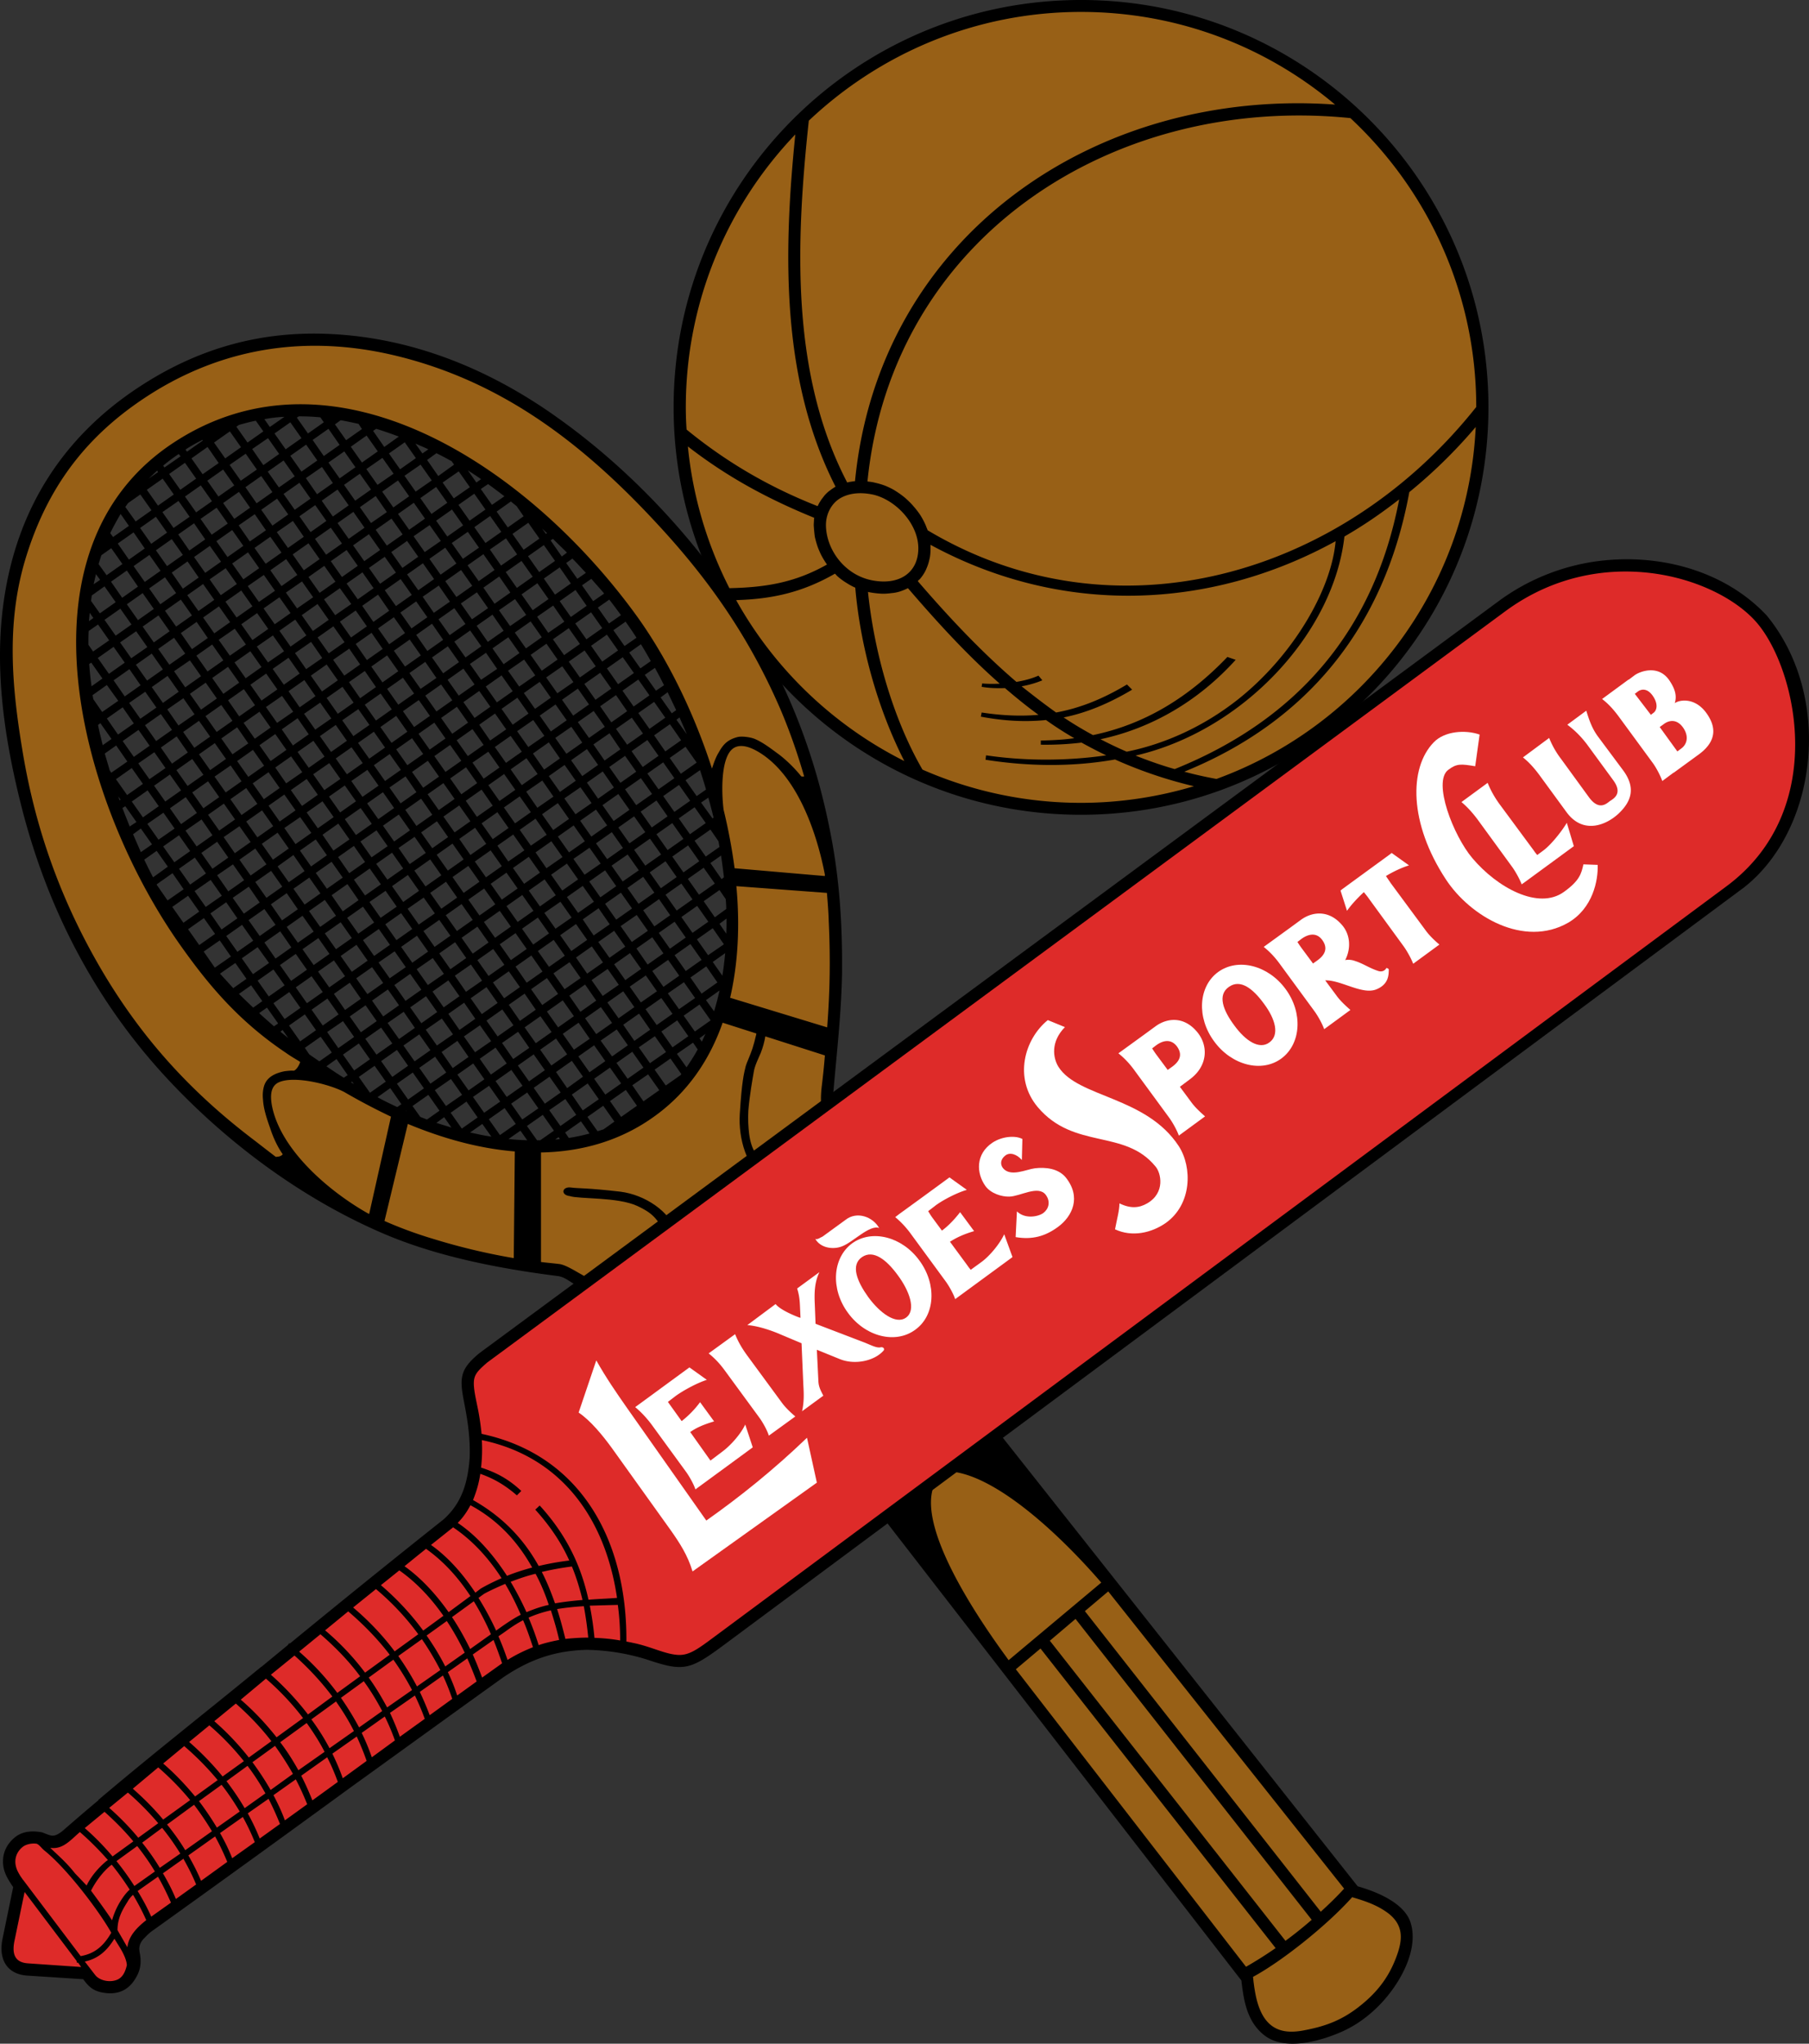<svg xmlns="http://www.w3.org/2000/svg" version="1.0" xml:space="preserve" viewBox="2.6 1.89 466.82 527.25"><rect x="2.6" y="1.89" width="466.82" height="527.25" fill="#333333" stroke="none"/><g clip-rule="evenodd" fill-rule="evenodd"><path d="M281.561 3.427c57.19 0 103.597 46.34 103.597 103.528 0 57.255-46.406 103.595-103.597 103.595-57.186 0-103.592-46.34-103.592-103.595 0-57.188 46.406-103.528 103.592-103.528z" fill="#986016"></path><path d="M281.561 1.887c58.061 0 105.138 47.076 105.138 105.067 0 58.059-47.077 105.135-105.138 105.135-58.056 0-105.133-47.076-105.133-105.135 0-57.991 47.077-105.067 105.133-105.067zm-9.975 175.515a25.122 25.122 0 0 1-5.358 1.541c2.947 2.344 5.895 4.62 8.906 6.763 6.161-1.138 12.056-3.482 18.284-7.232l1.336 1.339c-5.959 3.549-11.719 5.96-17.678 7.165a94.65 94.65 0 0 0 7.567 4.554c13.26-2.745 24.642-9.643 34.688-20.156l2.145.737c-9.442 10.446-21.431 17.612-34.89 20.49 2.209 1.14 4.421 2.21 6.765 3.215 9.908-2.008 19.819-6.495 28.594-13.393 13.995-11.049 24.173-27.992 25.313-40.916-32.546 17.88-70.717 19.286-104.534.938v1.005c0 1.005-.067 2.008-.334 2.946-.202.938-.536 1.809-.938 2.679a10.466 10.466 0 0 1-1.54 2.276 1.569 1.569 0 0 0-.47.469c8.306 9.643 16.608 18.416 25.447 25.982 2.077-.334 4.02-.87 5.692-1.607l1.005 1.205zm-9.645 2.008c-2.142.067-4.151 0-6.026-.334l.135-.87c1.339.133 2.88.133 4.553.067-8.235-7.233-15.87-15.538-23.704-24.645a15.57 15.57 0 0 1-1.541.671 9.686 9.686 0 0 1-2.679.602c-1.003.135-1.941.201-2.878.135a22.758 22.758 0 0 1-3.081-.403l-.135-.067c1.607 15.671 6.497 32.814 14.064 45.872a101.714 101.714 0 0 0 40.913 8.572c10.113 0 19.957-1.541 29.133-4.286a113.49 113.49 0 0 1-20.358-6.898c-11.317 2.01-22.77 1.742-33.416.067l.135-1.14c9.574 1.408 20.355 1.541 31.005 0-2.145-1.003-4.286-2.142-6.363-3.28a77.541 77.541 0 0 1-10.512.536v-1.072c2.947-.067 5.824-.201 8.637-.602a90.698 90.698 0 0 1-7.298-4.688c-5.291.535-10.781.267-16.808-.872l.199-1.071c5.291.803 10.113 1.003 14.666.602-2.948-2.141-5.828-4.485-8.641-6.896zm87.592-39.107c-2.813 25.046-26.25 50.156-53.906 56.518 3.214 1.273 6.563 2.479 10.11 3.483 31.274-12.59 51.431-35.492 57.926-69.577-4.755 3.683-9.041 6.63-14.13 9.576zm16.606-10.714c-6.428 33.951-25.98 58.393-57.923 71.383 2.678.738 5.423 1.34 8.303 1.876 37.635-13.729 64.89-48.952 66.899-90.804a131.001 131.001 0 0 1-17.145 16.808l-.134.737zm-130.178 68.64c-7.033-13.796-11.385-30.001-12.656-44.733-.804-.335-1.608-.803-2.344-1.273a16.12 16.12 0 0 1-2.411-1.808c-.135-.201-.335-.334-.47-.536-8.503 4.89-16.339 6.563-25.513 6.831 9.91 17.813 25.111 32.344 43.394 41.519zm-45.135-44.6c9.308-.201 16.875-1.406 25.178-6.094-.401-.602-.803-1.204-1.137-1.808-.47-.804-.872-1.74-1.207-2.612a22.232 22.232 0 0 1-.803-2.813 46.87 46.87 0 0 1-.268-2.878c0-.536.067-1.072.067-1.608l.067-.334c-11.854-4.822-22.434-10.513-32.612-18.416 1.273 13.058 5.023 25.38 10.715 36.563zm-11.049-40.916c10.245 8.372 21.227 14.801 33.816 19.755l.403-.803c.268-.401.469-.804.804-1.206.267-.335.535-.737.87-1.071.334-.335.669-.669 1.072-.938.334-.268.735-.536 1.137-.804l.335-.201c-13.995-27.456-13.528-59.867-10.38-90.872-17.477 18.281-28.258 43.126-28.258 70.38 0 1.944.066 3.885.201 5.76zm31.539-79.688c-3.415 31.742-4.62 65.492 9.911 93.349l.469-.133c.469-.067.87-.133 1.34-.201h.201c6.16-63.148 62.01-101.587 123.885-97.166-17.745-14.934-40.579-23.906-65.561-23.906-27.184 0-51.896 10.713-70.245 28.057zm172.234 73.862c-34.819 43.863-93.416 60.538-141.563 31.809-.135-.401-.334-.803-.469-1.206a20.28 20.28 0 0 0-1.406-2.679 20.366 20.366 0 0 0-1.808-2.344c-.671-.803-1.406-1.472-2.143-2.142a22.191 22.191 0 0 0-2.411-1.742c-.804-.536-1.674-.938-2.612-1.339a17.58 17.58 0 0 0-2.679-.804c-.467-.133-.936-.201-1.406-.268-.201 0-.401-.066-.602-.066 6.362-63.215 63.683-99.913 124.623-93.751 19.954 18.617 32.476 45.136 32.476 74.532zm-155.826 22.569c5.959 1.271 11.919 7.566 11.852 13.995-.067 6.428-5.224 9.576-12.188 8.102-6.898-1.472-11.585-7.901-11.653-14.196 0-3.015 1.541-5.692 3.751-6.965 2.345-1.339 5.223-1.54 8.238-.936z"></path><path d="M152.254 332.763c-1.541-.809-4.419-1.072-5.424-3.416-11.451-.938-23.37-4.289-32.813-7.166-17.946-5.49-31.072-13.729-46.674-25.447-16.339-12.322-29.197-26.115-39.71-43.661-11.049-18.349-18.013-37.567-21.495-58.729-2.813-17.21-4.085-33.684 1.271-50.357 6.094-18.952 17.01-32.411 34.151-42.656 19.153-11.452 40.113-14.131 61.676-9.242 29.063 6.696 50.893 23.706 70.849 45.335 13.125 14.262 23.237 29.063 30.938 46.808 7.299 16.808 11.987 37.031 12.79 55.313.671 15.669-.133 27.323-1.874 42.792-.335 2.813-.335 5.355.401 8.104.938 2.947 2.276 5.625 3.615 8.438l29.799 63.012 102.659 128.238c3.349 1.002 7.969 3.146 11.115 5.49 3.885 2.947 2.276 7.699.87 11.654-1.808 5.291-3.683 9.105-9.173 13.26-4.957 3.814-8.974 6.023-14.197 6.961-4.151.738-11.584-.533-13.928-4.283-1.608-2.479-2.815-7.23-3.281-11.988l-60.067-77.748-40.447-53.502-57.123-37.635c-4.754-3.417-8.839-6.763-13.928-9.575zM47.789 117.535c-37.099 24.442-25.044 76.274-6.63 111.765 9.71 18.75 28.46 39.708 52.835 53.975 22.166 12.99 51.564 20.42 73.059 7.635 24.576-14.602 27.456-47.681 20.893-76.677-5.29-23.638-16.674-46.742-28.661-60.804-11.049-12.924-26.852-27.054-40.781-34.419-24.844-13.059-48.684-16.006-70.715-1.475z" fill="#986016"></path><path d="M151.116 333.361c-1.541-.867-2.88-2.074-4.622-2.273-14.665-1.875-31.339-4.957-45.803-11.32-21.161-9.24-40.781-24.035-56.25-41.045-17.613-19.422-29.465-42.458-36.028-67.704-4.554-17.612-7.434-36.161-4.821-54.174 3.347-23.372 15-41.988 34.688-54.979 15.201-10.044 31.54-14.733 49.888-13.794 21.094 1.071 40.581 9.04 57.724 21.161 18.617 13.125 34.888 30.401 47.411 49.285 11.786 17.814 19.421 36.965 23.505 57.791 2.479 12.322 3.214 24.442 3.081 36.965-.201 10.112-1.339 20.023-2.21 30.066-.268 3.281.201 5.695 1.474 8.707.669 1.676 1.474 3.346 2.278 5.021l29.197 62.145L352.95 488.524c5.625 1.605 12.12 4.553 13.661 9.375 2.344 7.43-3.416 17.139-9.378 22.564-2.476 2.279-5.021 4.02-8.033 5.426-6.431 2.877-15.337 5.092-20.426 1.002-4.354-3.48-5.224-8.771-5.827-14.063L220.425 380.441l-56.52-37.166c-4.286-3.282-8.169-7.166-12.789-9.914zm-86.854-75.065 3.146-2.21 2.88 4.085-2.344 1.673a190.302 190.302 0 0 1-3.682-3.548zm5.222 4.956 2.01-1.408 2.88 4.085-1.072.737c-1.272-1.138-2.611-2.276-3.818-3.414zm5.492 4.821.536-.469 1.474 2.077c-.67-.539-1.341-1.072-2.01-1.608zm11.854 8.909 2.612-1.875 2.878 4.148-1.003.668c-1.542-.937-3.015-1.939-4.487-2.941zm6.36 4.148.268-.199.47.604-.738-.405zm6.832 3.82 3.28-2.344 2.88 4.148-1.071.738c-1.742-.801-3.416-1.604-5.089-2.542zm49.352 10.512-.938-1.406 4.085-2.883 2.21 3.152c-1.74.469-3.549.868-5.357 1.137zm9.108-140.426-2.814 1.941-2.878-4.084 2.41-1.674c1.072 1.271 2.21 2.477 3.215 3.683l.067.134zm-4.689-5.358-2.209 1.541-2.88-4.085 1.607-1.138c1.206 1.205 2.344 2.478 3.482 3.682zm-4.888-5.222-1.339 1.003-2.88-4.151.604-.403c1.204 1.207 2.411 2.344 3.615 3.551zm-5.156-5.023-.267.201-1.006-1.406 1.273 1.205zm-10.982-9.51-3.215 2.21-2.878-4.085 1.875-1.271c1.406 1.003 2.812 2.075 4.218 3.146zm-6.026-4.419-1.206.87-2.21-3.146c1.139.736 2.276 1.473 3.416 2.276zm-7.635-4.688.671.938-4.085 2.947-2.88-4.151 2.411-1.742c1.204.602 2.411 1.206 3.548 1.875l.335.133zm-64.286-5.424.135.135-4.085 2.88-.401-.536c1.403-.938 2.879-1.742 4.351-2.479zm-6.094 3.617.469.602-4.151 2.88-.335-.469a44.836 44.836 0 0 1 4.017-3.013zm-5.559 4.286.202.401-2.411 1.674c.737-.669 1.474-1.406 2.209-2.075zm-2.678 4.954 2.88 4.085 4.084-2.878-2.878-4.085-4.086 2.878zm5.76-4.084 2.88 4.084 4.084-2.878-2.88-4.085-4.084 2.879zm5.758-4.018 2.88 4.085 4.151-2.88-2.88-4.153-4.151 2.948zM34.932 132.67l2.678 3.75 4.085-2.88-2.88-4.084-3.146 2.209c-.269.334-.469.669-.737 1.005zm-3.885 6.763.737 1.005 4.085-2.88-2.143-3.081c-.937 1.607-1.875 3.282-2.679 4.956zm-.938 2.21zm30.604-21.496 4.084-2.88-2.878-4.084-4.085 2.88 2.879 4.084zm5.76-4.084 4.084-2.88-1.942-2.747c-1.474.268-2.878.669-4.352 1.072l-.669.469 2.879 4.086zm5.758-4.018 3.75-2.612a32.942 32.942 0 0 0-5.156.602l1.406 2.01zm-45.469 40.58 1.673-1.14-1.071-1.472-.602 2.612zm3.347-2.343 4.085-2.88-2.88-4.085-2.544 1.808c-.268.738-.469 1.541-.737 2.278l2.076 2.879zm5.76-4.019 4.085-2.88-2.881-4.151-4.084 2.88 2.88 4.151zm5.758-4.084 4.085-2.881-2.88-4.084-4.084 2.88 2.879 4.085zm5.759-4.085 4.153-2.88-2.878-4.085-4.153 2.88 2.878 4.085zm5.827-4.018 4.085-2.88-2.88-4.084-4.085 2.878 2.88 4.086zm5.758-4.085 4.085-2.878-2.88-4.085-4.085 2.878 2.88 4.085zm5.76-4.086 4.151-2.878-2.878-4.085-4.153 2.88 2.88 4.083zm5.826-4.017 4.085-2.88-2.88-4.085-4.085 2.813 2.88 4.152zm5.759-4.085 4.084-2.88-2.88-4.085-4.084 2.881 2.88 4.084zm5.759-4.084 4.084-2.881-.87-1.271c-1.874-.201-3.75-.268-5.558-.268l-.535.335 2.879 4.085zm-56.518 48.415 1.138-.803-.938-1.34c-.067.669-.133 1.407-.2 2.143zm2.812-2.01 4.084-2.878-2.878-4.085-3.283 2.344-.201 1.408 2.278 3.211zm5.758-4.017 4.085-2.88-2.88-4.151-4.084 2.878 2.879 4.153zm5.828-4.085 4.084-2.88-2.88-4.084-4.085 2.88 2.881 4.084zm5.758-4.084 4.084-2.88-2.878-4.085-4.085 2.88 2.879 4.085zm5.758-4.018 4.085-2.88-2.88-4.151-4.084 2.88 2.879 4.151zm5.76-4.086 4.151-2.88-2.88-4.084-4.151 2.88 2.88 4.084zm5.826-4.084 4.084-2.88-2.878-4.085-4.085 2.88 2.879 4.085zm5.759-4.018 4.084-2.88-2.88-4.151-4.084 2.878 2.88 4.153zm5.759-4.085 4.085-2.878-2.88-4.085-4.085 2.878 2.88 4.085zm5.825-4.086 4.085-2.878-2.88-4.085-4.085 2.88 2.88 4.083zm5.759-4.018 4.085-2.878-2.878-4.151-4.085 2.878 2.878 4.151zm5.759-4.084 4.085-2.88-.872-1.339c-1.54-.335-3.079-.669-4.62-.938l-1.474 1.071 2.881 4.086zm-65.291 54.51 4.151-2.88-2.878-4.085-2.411 1.674c-.067 1.206-.067 2.344-.067 3.549l1.205 1.742zm5.826-4.085 4.085-2.88-2.88-4.084-4.084 2.88 2.879 4.084zm5.76-4.017 4.085-2.88-2.88-4.085-4.085 2.88 2.88 4.085zm5.758-4.085 4.085-2.88-2.88-4.084-4.085 2.878 2.88 4.086zm5.826-4.019 4.085-2.88-2.878-4.151-4.085 2.878 2.878 4.153zm5.76-4.085 4.085-2.878-2.88-4.085-4.085 2.88 2.88 4.083zm5.758-4.084 4.085-2.88-2.88-4.085-4.085 2.88 2.88 4.085zm5.76-4.018 4.151-2.88-2.878-4.153-4.153 2.881 2.88 4.152zm5.825-4.085 4.085-2.88-2.88-4.084-4.085 2.88 2.88 4.084zm5.76-4.084 4.084-2.88-2.88-4.085-4.084 2.88 2.88 4.085zm5.758-4.019 4.084-2.88-2.811-4.151-4.153 2.878 2.88 4.153zm5.826-4.085 4.085-2.88-2.88-4.084-4.084 2.878 2.879 4.086zm5.76-4.085 4.084-2.878-2.88-4.085-4.084 2.88 2.88 4.083zm5.758-4.018 3.75-2.678a99.451 99.451 0 0 0-5.826-2.008l-.804.535 2.88 4.151zm-75.536 61.743 2.813-2.01-2.88-4.085-.535.335c.133 1.942.334 3.817.602 5.76zm4.487-3.216 4.084-2.88-2.878-4.084-4.085 2.88 2.879 4.084zm5.758-4.018 4.153-2.88-2.88-4.084-4.151 2.88 2.878 4.084zm5.827-4.084 4.084-2.88-2.88-4.085-4.084 2.88 2.88 4.085zm5.759-4.085 4.084-2.88-2.878-4.084-4.085 2.88 2.879 4.084zm5.758-4.017 4.085-2.88-2.88-4.085-4.084 2.88 2.879 4.085zm5.76-4.085 4.151-2.88-2.88-4.084-4.151 2.878 2.88 4.086zm5.825-4.086 4.084-2.878-2.878-4.085-4.085 2.878 2.879 4.085zm5.759-4.018 4.085-2.878-2.878-4.085-4.085 2.878 2.878 4.085zm5.759-4.085 4.085-2.878-2.814-4.085-4.151 2.88 2.88 4.083zm5.826-4.084 4.085-2.88-2.88-4.084-4.085 2.878 2.88 4.086zm5.758-4.018 4.085-2.88-2.878-4.084-4.085 2.88 2.878 4.084zm5.76-4.084 4.085-2.88-2.88-4.085-4.085 2.88 2.88 4.085zm5.76-4.086 4.151-2.88-2.88-4.084-4.151 2.88 2.88 4.084zm5.824-4.018 4.085-2.88-2.878-4.084-4.085 2.878 2.878 4.086zm5.76-4.085 1.541-1.071c-1.138-.536-2.278-1.005-3.349-1.472l1.808 2.543zm-82.635 66.697 4.151-2.878-2.946-4.085-3.683 2.612.201 1.071 2.277 3.28zm5.826-4.018 4.085-2.878-2.878-4.151-4.085 2.878 2.878 4.151zm5.76-4.084 4.085-2.88-2.88-4.084-4.085 2.878 2.88 4.086zm5.758-4.085 4.085-2.878-2.88-4.085-4.085 2.88 2.88 4.083zm5.826-4.018 4.085-2.878-2.878-4.153-4.085 2.88 2.878 4.151zm5.759-4.084 4.085-2.88-2.88-4.085-4.085 2.88 2.88 4.085zm5.76-4.086 4.084-2.88-2.88-4.084-4.084 2.88 2.88 4.084zm5.758-4.017 4.151-2.88-2.878-4.085-4.153 2.88 2.88 4.085zm5.826-4.085 4.085-2.88-2.88-4.084-4.084 2.878 2.879 4.086zm5.76-4.085 4.084-2.878-2.88-4.085-4.084 2.878 2.88 4.085zm5.758-4.018 4.084-2.878-2.878-4.085-4.085 2.878 2.879 4.085zm5.826-4.086 4.085-2.878-2.88-4.085-4.084 2.88 2.879 4.083zm5.76-4.084 4.084-2.813-2.88-4.151-4.084 2.878 2.88 4.086zm5.758-4.018 4.085-2.88-2.88-4.084-4.085 2.88 2.88 4.084zm5.758-4.084 4.153-2.88-2.88-4.085-4.151 2.88 2.878 4.085zm-80.758 65.424 2.276-1.608-2.88-4.084-.602.469c.334 1.74.803 3.482 1.206 5.223zm3.951-2.745 4.084-2.88-2.878-4.153-4.085 2.88 2.879 4.153zm5.758-4.085 4.153-2.88-2.88-4.084-4.151 2.878 2.878 4.086zm5.827-4.086 4.084-2.878-2.88-4.085-4.084 2.88 2.88 4.083zm5.758-4.016 4.084-2.88-2.878-4.085-4.085 2.813 2.879 4.152zm5.759-4.086 4.085-2.88-2.88-4.084-4.084 2.878 2.879 4.086zm5.759-4.085 4.151-2.878-2.88-4.085-4.151 2.878 2.88 4.085zm5.826-4.018 4.085-2.878-2.88-4.085-4.085 2.88 2.88 4.083zm5.758-4.084 4.085-2.88-2.878-4.085-4.085 2.88 2.878 4.085zm5.76-4.086 4.153-2.88-2.88-4.084-4.153 2.88 2.88 4.084zm5.826-4.018 4.085-2.88-2.88-4.084-4.085 2.88 2.88 4.084zm5.758-4.084 4.085-2.88-2.878-4.085-4.085 2.88 2.878 4.085zm5.76-4.085 4.085-2.88-2.88-4.084-4.085 2.88 2.88 4.084zm5.826-4.018 4.085-2.878-2.88-4.085-4.085 2.878 2.88 4.085zm5.759-4.086 4.084-2.878-2.878-4.085-4.085 2.88 2.879 4.083zm5.759-4.084 4.085-2.88-2.88-4.084-4.084 2.878 2.879 4.086zm5.759-4.018 4.151-2.88-2.88-4.085-4.151 2.88 2.88 4.085zm-88.394 70.782 4.153-2.878-2.88-4.151-2.947 2.076c.403 1.406.87 2.878 1.273 4.352l.401.601zm5.826-4.084 4.085-2.88-2.88-4.085-4.084 2.88 2.879 4.085zm5.759-4.086 4.085-2.88-2.88-4.084-4.085 2.88 2.88 4.084zm5.76-4.017 4.151-2.88-2.88-4.153-4.153 2.88 2.882 4.153zm5.824-4.085 4.085-2.88-2.878-4.084-4.085 2.88 2.878 4.084zm5.76-4.084 4.085-2.88-2.88-4.085-4.085 2.88 2.88 4.085zm5.76-4.018 4.084-2.88-2.88-4.085-4.084 2.88 2.88 4.085zm5.758-4.085 4.151-2.88-2.878-4.084-4.153 2.878 2.88 4.086zm5.826-4.086 4.085-2.878-2.88-4.085-4.084 2.878 2.879 4.085zm5.76-4.018 4.084-2.878-2.88-4.085-4.084 2.88 2.88 4.083zm5.758-4.084 4.151-2.88-2.946-4.085-4.085 2.88 2.88 4.085zm5.826-4.085 4.085-2.88-2.88-4.084-4.084 2.88 2.879 4.084zm5.759-4.018 4.085-2.88-2.881-4.084-4.084 2.88 2.88 4.084zm5.759-4.084 4.085-2.88-2.88-4.085-4.085 2.88 2.88 4.085zm5.758-4.086 4.153-2.88-2.88-4.084-4.151 2.88 2.878 4.084zm5.827-4.018 4.085-2.878-2.88-4.085-4.085 2.878 2.88 4.085zm5.758-4.085 4.085-2.878-2.88-4.085-4.085 2.88 2.88 4.083zm-90.335 72.121.268-.133-.604-.87.336 1.003zM35.4 207l4.084-2.88-2.88-4.084-4.084 2.878L35.4 207zm5.759-4.085 4.151-2.878-2.878-4.085-4.151 2.88 2.878 4.083zm5.827-4.018 4.084-2.878-2.88-4.151-4.084 2.878 2.88 4.151zm5.758-4.084 4.085-2.88-2.88-4.084-4.085 2.878 2.88 4.086zm5.758-4.086 4.085-2.878-2.88-4.085-4.084 2.88 2.879 4.083zm5.828-4.018 4.084-2.878-2.88-4.153-4.084 2.88 2.88 4.151zm5.758-4.084 4.085-2.88-2.88-4.085-4.085 2.88 2.88 4.085zm5.758-4.085 4.085-2.88-2.878-4.084-4.085 2.88 2.878 4.084zm5.76-4.017 4.151-2.88-2.878-4.153-4.153 2.88 2.88 4.153zm5.826-4.085 4.085-2.88-2.88-4.084-4.085 2.878 2.88 4.086zm5.758-4.086 4.085-2.878-2.878-4.085-4.085 2.88 2.878 4.083zm5.76-4.018 4.085-2.878-2.88-4.153-4.084 2.88 2.879 4.151zm5.827-4.084 4.084-2.88-2.88-4.085-4.085 2.88 2.881 4.085zm5.758-4.085 4.084-2.88-2.878-4.084-4.085 2.88 2.879 4.084zm5.758-4.018 4.085-2.88-2.88-4.084-4.084 2.88 2.879 4.084zm5.76-4.084 4.151-2.88-2.88-4.085-4.151 2.88 2.88 4.085zm5.826-4.086 4.084-2.88-2.878-4.084-4.085 2.88 2.879 4.084zm5.758-4.018 4.085-2.88-1.809-2.612c-.467-.401-1.003-.803-1.472-1.204l-3.683 2.612 2.879 4.084zM36.07 215.104l1.742-1.14-2.88-4.084-.737.469c.602 1.607 1.273 3.214 1.875 4.755zm3.414-2.344 4.085-2.88-2.88-4.085-4.085 2.88 2.88 4.085zm5.76-4.085 4.084-2.88-2.878-4.084-4.085 2.88 2.879 4.084zm5.76-4.018 4.084-2.88-2.88-4.084-4.084 2.88 2.88 4.084zm5.826-4.084 4.084-2.88-2.88-4.085-4.084 2.88 2.88 4.085zm5.758-4.086 4.084-2.813-2.878-4.151-4.085 2.878 2.879 4.086zm5.76-4.018 4.084-2.878-2.88-4.085-4.084 2.878 2.88 4.085zm5.758-4.085 4.151-2.878-2.88-4.085-4.151 2.88 2.88 4.083zm5.826-4.018 4.085-2.878-2.88-4.153-4.084 2.88 2.879 4.151zm5.759-4.084 4.084-2.88-2.88-4.085-4.084 2.88 2.88 4.085zm5.759-4.086 4.085-2.88-2.813-4.084-4.153 2.88 2.881 4.084zm5.825-4.017 4.085-2.88-2.88-4.153-4.084 2.88 2.879 4.153zm5.76-4.085 4.084-2.88-2.878-4.084-4.085 2.878 2.879 4.086zm5.758-4.085 4.085-2.878-2.88-4.085-4.085 2.88 2.88 4.083zm5.759-4.018 4.153-2.878-2.88-4.151-4.151 2.878 2.878 4.151zm5.827-4.086 4.085-2.878-2.88-4.085-4.085 2.88 2.88 4.083zm5.758-4.084 4.085-2.88-2.88-4.084-4.085 2.878 2.88 4.086zm5.76-4.018 4.151-2.88-2.878-4.151-4.153 2.88 2.88 4.151zm5.826-4.084 4.085-2.88-2.88-4.085-4.085 2.88 2.88 4.085zm-98.775 78.015 2.88-2.01-2.88-4.085-2.008 1.474c.669 1.539 1.34 3.08 2.008 4.621zm4.554-3.216 4.151-2.88-2.878-4.084-4.151 2.878 2.878 4.086zm5.826-4.018 4.085-2.88-2.88-4.084-4.084 2.88 2.879 4.084zm5.76-4.084 4.085-2.88-2.88-4.085-4.085 2.88 2.88 4.085zm5.758-4.085 4.085-2.88-2.813-4.085-4.151 2.881 2.879 4.084zm5.826-4.018 4.085-2.88-2.878-4.084-4.085 2.88 2.878 4.084zm5.76-4.084 4.085-2.88-2.88-4.085-4.085 2.88 2.88 4.085zm5.758-4.018 4.085-2.88-2.88-4.151-4.084 2.878 2.879 4.153zm5.76-4.086 4.151-2.88-2.878-4.084-4.151 2.878 2.878 4.086zm5.825-4.085 4.085-2.878-2.88-4.085-4.085 2.88 2.88 4.083zm5.76-4.018 4.084-2.878-2.88-4.153-4.084 2.88 2.88 4.151zm5.758-4.084 4.085-2.88-2.88-4.085-4.084 2.88 2.879 4.085zm5.826-4.086 4.085-2.88-2.88-4.084-4.084 2.88 2.879 4.084zm5.76-4.016 4.084-2.881-2.88-4.151-4.084 2.88 2.88 4.152zm5.758-4.086 4.085-2.88-2.88-4.085-4.084 2.88 2.879 4.085zm5.76-4.085 4.151-2.88-2.88-4.084-4.151 2.88 2.88 4.084zm5.826-4.018 4.084-2.878-2.88-4.153-4.084 2.88 2.88 4.151zm5.758-4.084 4.085-2.88-2.88-4.084-4.084 2.878 2.879 4.086zm5.76-4.086 4.085-2.878-2.88-4.085-4.085 2.878 2.88 4.085zm-99.645 78.752 3.817-2.747-2.88-4.084-3.214 2.276c.738 1.54 1.473 3.014 2.277 4.555zm5.492-3.885 4.084-2.878-2.878-4.085-4.085 2.878 2.879 4.085zm5.76-4.085 4.084-2.878-2.813-4.085-4.151 2.88 2.88 4.083zm5.825-4.084 4.084-2.88-2.88-4.084-4.084 2.878 2.88 4.086zm5.759-4.018 4.084-2.878-2.878-4.085-4.085 2.878 2.879 4.085zm5.759-4.086 4.084-2.878-2.88-4.085-4.084 2.88 2.88 4.083zm5.759-4.084 4.151-2.88-2.88-4.085-4.084 2.88 2.813 4.085zm5.825-4.018 4.084-2.88-2.878-4.084-4.085 2.88 2.879 4.084zm5.76-4.084 4.084-2.88-2.88-4.085-4.084 2.88 2.88 4.085zm5.758-4.085 4.151-2.88-2.88-4.084-4.151 2.878 2.88 4.086zm5.826-4.018 4.085-2.88-2.88-4.084-4.085 2.878 2.88 4.086zm5.76-4.086 4.084-2.878-2.878-4.085-4.085 2.88 2.879 4.083zm5.758-4.084 4.085-2.813-2.88-4.151-4.085 2.878 2.88 4.086zm5.826-4.018 4.085-2.88-2.88-4.085-4.085 2.88 2.88 4.085zm5.76-4.085 4.084-2.88-2.878-4.084-4.085 2.88 2.879 4.084zm5.759-4.018 4.084-2.88-2.88-4.151-4.085 2.88 2.881 4.151zm5.759-4.084 4.151-2.88-2.88-4.085-4.151 2.88 2.88 4.085zm5.825-4.086 4.084-2.88-2.878-4.084-4.085 2.88 2.879 4.084zm5.76-4.018 4.084-2.878-2.88-4.153-4.084 2.88 2.88 4.151zm-99.98 78.885 4.151-2.88-2.878-4.151-4.085 2.88.067.201 2.745 3.95zm5.826-4.084 4.085-2.88-2.878-4.085-4.085 2.88 2.878 4.085zm5.76-4.086 4.085-2.88-2.88-4.084-4.085 2.88 2.88 4.084zM63.19 222l4.085-2.88-2.88-4.084-4.084 2.813L63.19 222zm5.826-4.084 4.085-2.88-2.878-4.085-4.085 2.88 2.878 4.085zm5.759-4.085 4.085-2.88-2.88-4.084-4.085 2.878 2.88 4.086zm5.76-4.018 4.084-2.878-2.88-4.085-4.084 2.878 2.88 4.085zm5.758-4.086 4.151-2.878-2.878-4.085-4.151 2.88 2.878 4.083zm5.826-4.084 4.085-2.88-2.88-4.085-4.085 2.88 2.88 4.085zm5.76-4.018 4.084-2.88-2.88-4.085-4.084 2.881 2.88 4.084zm5.758-4.084 4.085-2.881-2.88-4.084-4.084 2.88 2.879 4.085zm5.826-4.085 4.085-2.88-2.88-4.084-4.084 2.878 2.879 4.086zm5.76-4.018 4.084-2.88-2.88-4.084-4.084 2.878 2.88 4.086zm5.758-4.086 4.085-2.878-2.88-4.085-4.084 2.88 2.879 4.083zm5.76-4.084 4.151-2.813-2.88-4.151-4.151 2.878 2.88 4.086zm5.825-4.018 4.085-2.88-2.881-4.085-4.084 2.88 2.88 4.085zm5.759-4.085 4.085-2.88-2.88-4.084-4.084 2.88 2.879 4.084zm5.759-4.018 4.151-2.878-2.88-4.153-4.151 2.88 2.88 4.151zm5.826-4.084 4.085-2.88-2.88-4.085-4.085 2.88 2.88 4.085zm-99.978 78.883 4.084-2.878-2.878-4.085-4.085 2.88 2.879 4.083zm5.759-4.084 4.151-2.88-2.88-4.084-4.151 2.878 2.88 4.086zm5.826-4.018 4.084-2.88-2.88-4.084-4.084 2.813 2.88 4.151zm5.758-4.084 4.084-2.88-2.878-4.085-4.085 2.88 2.879 4.085zm5.76-4.085 4.084-2.88-2.88-4.084-4.084 2.88 2.88 4.084zm5.826-4.018 4.084-2.88-2.88-4.084-4.084 2.813 2.88 4.151zm5.758-4.084 4.085-2.88-2.88-4.085-4.085 2.88 2.88 4.085zm5.76-4.086 4.084-2.88-2.878-4.084-4.085 2.878 2.879 4.086zm5.758-4.018 4.153-2.878-2.881-4.085-4.151 2.878 2.879 4.085zm5.826-4.085 4.085-2.878-2.88-4.085-4.085 2.88 2.88 4.083zm5.76-4.084 4.084-2.88-2.878-4.084-4.085 2.878 2.879 4.086zm5.758-4.018 4.085-2.88-2.88-4.085-4.085 2.88 2.88 4.085zm5.826-4.086 4.085-2.88-2.88-4.084-4.085 2.88 2.88 4.084zm5.759-4.084 4.084-2.88-2.878-4.085-4.085 2.88 2.879 4.085zm5.76-4.018 4.084-2.88-2.88-4.084-4.084 2.878 2.88 4.086zm5.758-4.085 4.151-2.878-2.88-4.085-4.151 2.88 2.88 4.083zm5.826-4.084 4.084-2.88-2.878-4.084-4.085 2.878 2.879 4.086zm5.76-4.018 4.084-2.88-2.88-4.084-4.084 2.878 2.88 4.086zm5.758-4.086 4.084-2.878-2.878-4.085-4.085 2.878 2.879 4.085zm5.826-4.085 3.081-2.142a103.795 103.795 0 0 0-3.013-4.018l-2.947 2.076 2.879 4.084zm-105.738 82.97 4.085-2.88-2.878-4.084-4.085 2.88 2.878 4.084zm5.759-4.018 4.085-2.878-2.88-4.151-4.085 2.878 2.88 4.151zm5.759-4.084 4.085-2.88-2.813-4.084-4.151 2.878 2.879 4.086zm5.825-4.086 4.085-2.878-2.878-4.085-4.085 2.878 2.878 4.085zm5.76-4.018 4.085-2.878-2.88-4.153-4.085 2.947 2.88 4.084zm5.76-4.084 4.084-2.88-2.88-4.085-4.084 2.88 2.88 4.085zm5.758-4.085 4.151-2.88-2.878-4.084-4.085 2.88 2.812 4.084zm5.826-4.018 4.085-2.88-2.88-4.084-4.084 2.88 2.879 4.084zm5.76-4.084 4.084-2.88-2.88-4.085-4.084 2.88 2.88 4.085zm5.758-4.086 4.084-2.88-2.811-4.084-4.151 2.878 2.878 4.086zm5.826-4.018 4.085-2.878-2.88-4.085-4.084 2.878 2.879 4.085zm5.759-4.085 4.084-2.878-2.88-4.085-4.084 2.88 2.88 4.083zm5.759-4.084 4.085-2.88-2.88-4.084-4.084 2.878 2.879 4.086zm5.759-4.018 4.151-2.88-2.88-4.085-4.084 2.88 2.813 4.085zm5.826-4.086 4.085-2.88-2.88-4.084-4.085 2.88 2.88 4.084zm5.758-4.084 4.085-2.88-2.88-4.085-4.084 2.88 2.879 4.085zm5.76-4.018 4.151-2.88-2.878-4.084-4.153 2.88 2.88 4.084zm5.826-4.084 4.085-2.88-2.88-4.085-4.085 2.88 2.88 4.085zm5.758-4.085 4.085-2.88-2.88-4.084-4.084 2.878 2.879 4.086zm5.76-4.018 3.081-2.143c-.938-1.474-1.875-2.813-2.813-4.151l-3.146 2.209 2.878 4.085zM58.034 251.532l4.153-2.88-2.88-4.151-4.151 2.88 2.878 4.151zm5.827-4.084 4.084-2.88-2.88-4.085-4.084 2.88 2.88 4.085zm5.758-4.086 4.084-2.88-2.878-4.084-4.085 2.88 2.879 4.084zm5.758-4.018 4.085-2.878-2.878-4.153-4.085 2.88 2.878 4.151zm5.828-4.084 4.084-2.88-2.88-4.084-4.084 2.878 2.88 4.086zm5.758-4.085 4.085-2.878-2.88-4.085-4.085 2.878 2.88 4.085zm5.76-4.018 4.084-2.878-2.878-4.153-4.085 2.88 2.879 4.151zm5.758-4.086 4.153-2.878-2.88-4.085-4.153 2.879 2.88 4.084zm5.826-4.084 4.085-2.88-2.88-4.084-4.085 2.878 2.88 4.086zm5.758-4.018 4.085-2.88-2.878-4.151-4.085 2.88 2.878 4.151zm5.76-4.084 4.085-2.88-2.88-4.085-4.084 2.88 2.879 4.085zm5.825-4.085 4.085-2.88-2.88-4.084-4.085 2.88 2.88 4.084zm5.76-4.018 4.084-2.88-2.878-4.084-4.085 2.813 2.879 4.151zm5.76-4.086 4.084-2.878-2.88-4.085-4.084 2.88 2.88 4.083zm5.758-4.084 4.151-2.88-2.88-4.084-4.151 2.878 2.88 4.086zm5.826-4.018 4.084-2.88-2.878-4.085-4.085 2.88 2.879 4.085zm5.76-4.085 4.084-2.88-2.88-4.084-4.084 2.88 2.88 4.084zm5.758-4.084 4.085-2.88-2.88-4.085-4.085 2.88 2.88 4.085zm5.826-4.018 4.084-2.88-2.878-4.085-4.085 2.881 2.879 4.084zm5.759-4.084 2.678-1.876a91.929 91.929 0 0 0-2.544-4.352l-3.013 2.143 2.879 4.085zm-105.068 82.5 3.416-2.411-2.88-4.085-3.951 2.747c1.138 1.271 2.276 2.476 3.415 3.749zm5.09-3.617 4.151-2.88-2.947-4.084-4.084 2.88 2.88 4.084zm5.824-4.018 4.085-2.878-2.878-4.153-4.085 2.88 2.878 4.151zm5.76-4.084 4.085-2.88-2.88-4.085-4.084 2.88 2.879 4.085zm5.76-4.086 4.084-2.88-2.88-4.084-4.084 2.88 2.88 4.084zm5.825-4.016 4.084-2.88-2.878-4.153-4.085 2.88 2.879 4.153zm5.759-4.086 4.085-2.88-2.88-4.084-4.084 2.878 2.879 4.086zm5.759-4.085 4.084-2.878-2.88-4.085-4.084 2.878 2.88 4.085zm5.759-4.018 4.151-2.878-2.878-4.153-4.153 2.88 2.88 4.151zm5.825-4.086 4.085-2.878-2.88-4.085-4.084 2.88 2.879 4.083zm5.76-4.084 4.085-2.88-2.88-4.084-4.085 2.878 2.88 4.086zm5.758-4.018 4.085-2.88-2.88-4.151-4.084 2.88 2.879 4.151zm5.826-4.084 4.085-2.88-2.878-4.085-4.085 2.88 2.878 4.085zm5.76-4.085 4.085-2.88-2.88-4.084-4.085 2.88 2.88 4.084zm5.758-4.018 4.085-2.88-2.88-4.151-4.084 2.88 2.879 4.151zm5.76-4.086 4.085-2.878-2.813-4.085-4.153 2.88 2.881 4.083zm5.826-4.084 4.085-2.88-2.88-4.084-4.085 2.878 2.88 4.086zm5.759-4.018 4.084-2.88-2.88-4.151-4.084 2.878 2.88 4.153zm5.759-4.085 4.085-2.878-2.88-4.085-4.084 2.88 2.879 4.083zm5.759-4.084 2.076-1.406c-.737-1.541-1.541-3.015-2.344-4.487l-2.612 1.808 2.88 4.085zm-99.912 78.885 4.085-2.88-2.88-4.084-4.085 2.878 2.88 4.086zm5.758-4.02 4.085-2.878-2.878-4.084-4.085 2.878 2.878 4.084zm5.827-4.084 4.085-2.878-2.88-4.085-4.085 2.878 2.88 4.085zm5.759-4.085 4.085-2.878-2.88-4.085-4.085 2.88 2.88 4.083zm5.758-4.017 4.085-2.88-2.878-4.085-4.085 2.88 2.878 4.085zm5.76-4.085 4.153-2.88-2.88-4.084-4.153 2.88 2.88 4.084zm5.825-4.084 4.085-2.88-2.88-4.085-4.085 2.88 2.88 4.085zm5.76-4.018 4.084-2.88-2.878-4.085-4.085 2.88 2.879 4.085zm5.758-4.086 4.085-2.88-2.88-4.084-4.084 2.88 2.879 4.084zm5.828-4.018 4.084-2.878-2.88-4.153-4.084 2.88 2.88 4.151zm5.758-4.085 4.084-2.878-2.878-4.085-4.085 2.88 2.879 4.083zm5.758-4.084 4.085-2.88-2.88-4.084-4.084 2.878 2.879 4.086zm5.76-4.018 4.151-2.88-2.88-4.151-4.151 2.88 2.88 4.151zm5.826-4.084 4.084-2.881-2.878-4.084-4.085 2.88 2.879 4.085zm5.759-4.086 4.084-2.88-2.88-4.085-4.084 2.881 2.88 4.084zm5.759-4.018 4.085-2.88-2.814-4.151-4.151 2.88 2.88 4.151zm5.825-4.084 4.085-2.88-2.88-4.085-4.085 2.88 2.88 4.085zm5.76-4.085 4.084-2.88-2.878-4.084-4.085 2.878 2.879 4.086zm5.758-4.018 1.138-.803c-.735-1.541-1.472-3.082-2.21-4.622l-1.808 1.339 2.88 4.086zm-99.911 78.884 4.084-2.88-2.878-4.084-4.085 2.878 2.879 4.086zm5.759-4.085 4.085-2.878-2.88-4.085-4.084 2.88 2.879 4.083zm5.759-4.084 4.084-2.88-2.88-4.084-4.084 2.878 2.88 4.086zm5.826-4.018 4.084-2.88-2.878-4.084-4.085 2.878 2.879 4.086zm5.758-4.086 4.085-2.878-2.88-4.085-4.084 2.878 2.879 4.085zm5.76-4.085 4.085-2.878-2.881-4.085-4.084 2.88 2.88 4.083zm5.758-4.017 4.151-2.88-2.878-4.085-4.153 2.88 2.88 4.085zm5.826-4.085 4.085-2.88-2.88-4.084-4.084 2.88 2.879 4.084zm5.76-4.084 4.085-2.88-2.88-4.085-4.085 2.88 2.88 4.085zm5.758-4.018 4.085-2.88-2.88-4.085-4.085 2.88 2.88 4.085zm5.758-4.086 4.153-2.88-2.878-4.084-4.085 2.88 2.81 4.084zm5.828-4.084 4.085-2.813-2.88-4.153-4.085 2.88 2.88 4.086zm5.758-4.019 4.085-2.878-2.88-4.085-4.085 2.88 2.88 4.083zm5.76-4.084 4.151-2.88-2.878-4.084-4.153 2.878 2.88 4.086zm5.825-4.018 4.085-2.88-2.88-4.151-4.085 2.88 2.88 4.151zm5.76-4.086 4.084-2.88-2.88-4.084-4.084 2.88 2.88 4.084zm5.758-4.084 4.084-2.88-2.878-4.085-4.085 2.88 2.879 4.085zm5.826-4.018 4.085-2.88-2.88-4.151-4.084 2.88 2.879 4.151zm3.684-8.773-.804.604 2.679 3.75c-.603-1.474-1.273-2.88-1.875-4.354zm-97.904 83.571 4.085-2.877-2.878-4.085-4.085 2.879 2.878 4.083zm5.827-4.083 4.085-2.879-2.88-4.085-4.085 2.88 2.88 4.084zm5.758-4.017 4.085-2.88-2.88-4.151-4.085 2.88 2.88 4.151zm5.759-4.084 4.085-2.881-2.878-4.084-4.085 2.88 2.878 4.085zm5.759-4.086 4.153-2.88-2.88-4.085-4.151 2.88 2.878 4.085zm5.828-4.018 4.084-2.88-2.88-4.084-4.085 2.878 2.881 4.086zm5.758-4.085 4.084-2.878-2.878-4.085-4.085 2.878 2.879 4.085zm5.758-4.086 4.085-2.878-2.88-4.085-4.084 2.88 2.879 4.083zm5.827-4.016 4.084-2.88-2.88-4.085-4.084 2.88 2.88 4.085zm5.759-4.086 4.084-2.88-2.878-4.084-4.085 2.88 2.879 4.084zm5.758-4.084 4.085-2.88-2.88-4.085-4.084 2.88 2.879 4.085zm5.76-4.018 4.151-2.88-2.88-4.085-4.084 2.88 2.813 4.085zm5.825-4.085 4.084-2.88-2.878-4.084-4.085 2.88 2.879 4.084zm5.759-4.084 4.085-2.88-2.878-4.085-4.085 2.88 2.878 4.085zm5.759-4.018 4.085-2.88-2.88-4.085-4.085 2.88 2.88 4.085zm5.826-4.086 4.085-2.88-2.88-4.084-4.085 2.878 2.88 4.086zm5.758-4.085 4.085-2.878-2.878-4.085-4.085 2.88 2.878 4.083zm5.76-4.018 4.085-2.878-2.88-4.085-4.085 2.88 2.88 4.083zm-93.281 74.195 3.214-2.273-2.88-4.084-4.084 2.877 1.137 1.676c.871.603 1.741 1.207 2.613 1.804zm4.888-3.41 4.084-2.883-2.88-4.084-4.084 2.813 2.88 4.154zm5.826-4.09 4.084-2.877-2.878-4.085-4.085 2.88 2.879 4.082zm5.758-4.082 4.085-2.88-2.88-4.085-4.084 2.88 2.879 4.085zm5.76-4.018 4.085-2.88-2.88-4.085-4.085 2.88 2.88 4.085zm5.758-4.086 4.151-2.88-2.878-4.084-4.153 2.88 2.88 4.084zm5.826-4.084 4.085-2.88-2.878-4.085-4.085 2.88 2.878 4.085zm5.76-4.018 4.085-2.88-2.88-4.084-4.085 2.878 2.88 4.086zm5.758-4.085 4.085-2.878-2.88-4.085-4.085 2.88 2.88 4.083zm5.826-4.084 4.085-2.88-2.878-4.084-4.085 2.878 2.878 4.086zm5.759-4.02 4.085-2.878-2.88-4.085-4.085 2.88 2.88 4.083zm5.76-4.084 4.084-2.88-2.88-4.084-4.084 2.878 2.88 4.086zm5.758-4.085 4.151-2.878-2.878-4.085-4.153 2.88 2.88 4.083zm5.826-4.017 4.085-2.88-2.88-4.085-4.084 2.88 2.879 4.085zm5.76-4.085 4.084-2.88-2.88-4.084-4.084 2.88 2.88 4.084zm5.758-4.084 4.084-2.88-2.878-4.085-4.085 2.88 2.879 4.085zm5.826-4.02 4.085-2.878-2.88-4.085-4.084 2.88 2.879 4.083zm5.76-4.084 2.411-1.674c-.469-1.674-1.005-3.347-1.541-5.021l-3.75 2.61 2.88 4.085zm-88.395 70.78 4.085-2.877-2.88-4.084-4.085 2.877 2.88 4.084zm5.76-4.084 4.084-2.877-2.878-4.085-4.085 2.878 2.879 4.084zm5.826-4.014 4.085-2.883-2.88-4.151-4.151 2.878 2.946 4.156zm5.759-4.088 4.084-2.878-2.88-4.085-4.084 2.88 2.88 4.083zm5.759-4.084 4.084-2.88-2.878-4.085-4.085 2.88 2.879 4.085zm5.758-4.018 4.153-2.88-2.88-4.151-4.151 2.88 2.878 4.151zm5.827-4.085 4.084-2.88-2.88-4.084-4.084 2.88 2.88 4.084zm5.758-4.084 4.084-2.88-2.878-4.085-4.085 2.88 2.879 4.085zm5.759-4.018 4.085-2.88-2.88-4.084-4.084 2.878 2.879 4.086zm5.759-4.086 4.151-2.878-2.88-4.085-4.151 2.88 2.88 4.083zm5.826-4.084 4.085-2.88-2.88-4.084-4.085 2.878 2.88 4.086zm5.758-4.019 4.085-2.878-2.878-4.085-4.085 2.88 2.878 4.083zm5.76-4.084 4.153-2.88-2.88-4.084-4.153 2.878 2.88 4.086zm5.826-4.086 4.085-2.878-2.88-4.085-4.085 2.88 2.88 4.083zm5.758-4.016 4.085-2.88-2.878-4.085-4.085 2.88 2.878 4.085zm5.76-4.086 4.085-2.88-2.88-4.084-4.085 2.88 2.88 4.084zm5.826-4.084.268-.202c-.401-1.74-.87-3.415-1.339-5.156l-1.875 1.273 2.946 4.085zm-88.393 70.78 4.084-2.877-2.88-4.084-4.084 2.877 2.88 4.084zm5.758-4.084 4.085-2.877-2.88-4.084-4.084 2.877 2.879 4.084zm5.76-4.02 4.084-2.877-2.878-4.084-4.085 2.877 2.879 4.084zm5.758-4.084 4.153-2.877-2.88-4.085-4.153 2.878 2.88 4.084zm5.826-4.016 4.085-2.88-2.878-4.151-4.085 2.878 2.878 4.153zm5.759-4.086 4.084-2.878-2.878-4.085-4.085 2.878 2.879 4.085zm5.76-4.085 4.084-2.878-2.88-4.084-4.085 2.878 2.881 4.084zm5.824-4.017 4.085-2.88-2.878-4.151-4.085 2.878 2.878 4.153zm5.76-4.085 4.085-2.88-2.88-4.084-4.085 2.88 2.88 4.084zm5.76-4.084 4.084-2.88-2.88-4.085-4.084 2.88 2.88 4.085zm5.758-4.018 4.151-2.88-2.878-4.151-4.085 2.88 2.812 4.151zm5.826-4.086 4.085-2.88-2.88-4.084-4.084 2.88 2.879 4.084zm5.76-4.084 4.084-2.88-2.88-4.085-4.084 2.88 2.88 4.085zm5.758-4.019 4.085-2.878-2.88-4.084-4.085 2.878 2.88 4.084zm5.826-4.084 4.085-2.878-2.88-4.085-4.084 2.878 2.879 4.085zm5.759-4.086 3.549-2.477-.268-1.474-2.077-3.013-4.084 2.88 2.88 4.084zm-76.809 62.678 4.085-2.877-2.88-4.084-4.085 2.877 2.88 4.084zm5.759-4.084 4.085-2.877-2.88-4.084-4.084 2.877 2.879 4.084zm5.759-4.019 4.084-2.877-2.88-4.148-4.084 2.877 2.88 4.148zm5.759-4.084 4.151-2.877-2.878-4.085-4.151 2.878 2.878 4.084zm5.825-4.084 4.085-2.878-2.88-4.084-4.084 2.878 2.879 4.084zm5.76-4.017 4.085-2.88-2.88-4.151-4.085 2.878 2.88 4.153zm5.758-4.085 4.085-2.878-2.88-4.085-4.084 2.88 2.879 4.083zm5.76-4.084 4.151-2.88-2.88-4.084-4.151 2.878 2.88 4.086zm5.826-4.018 4.085-2.88-2.88-4.151-4.085 2.878 2.88 4.153zm5.758-4.086 4.085-2.88-2.88-4.084-4.084 2.88 2.879 4.084zm5.76-4.084 4.151-2.88-2.878-4.085-4.153 2.88 2.88 4.085zm5.826-4.018 4.085-2.88-2.88-4.151-4.085 2.88 2.88 4.151zm5.759-4.085 4.084-2.88-2.878-4.084-4.085 2.88 2.879 4.084zm5.759-4.084 4.085-2.88-2.88-4.085-4.084 2.88 2.879 4.085zm5.827-4.018.602-.469c-.201-1.875-.469-3.75-.737-5.626l-2.747 1.942 2.882 4.153zm-81.296 59.868-.135-.135-.066.064.201.071zm5.289 2.138 3.214-2.273-2.878-4.084-4.085 2.877 2.01 2.813c.534.199 1.136.468 1.739.667zm4.889-3.48 4.153-2.877-2.88-4.09-4.153 2.883 2.88 4.084zm5.825-4.02 4.085-2.877-2.88-4.084-4.085 2.877 2.88 4.084zm5.76-4.084 4.084-2.877-2.878-4.084-4.085 2.877 2.879 4.084zm5.76-4.013 4.151-2.883-2.88-4.151-4.151 2.88 2.88 4.154zm5.826-4.09 4.084-2.877-2.88-4.085-4.084 2.879 2.88 4.083zm5.758-4.083 4.084-2.879-2.878-4.085-4.085 2.88 2.879 4.084zm5.76-4.018 4.084-2.88-2.88-4.151-4.084 2.88 2.88 4.151zm5.758-4.085 4.151-2.878-2.88-4.085-4.151 2.88 2.88 4.083zm5.826-4.084 4.085-2.88-2.88-4.084-4.085 2.878 2.88 4.086zm5.759-4.018 4.084-2.88-2.88-4.151-4.084 2.878 2.88 4.153zm5.759-4.086 4.085-2.878-2.88-4.085-4.085 2.88 2.88 4.083zm5.825-4.084 4.085-2.88-2.88-4.085-4.084 2.88 2.879 4.085zm5.76-4.018 2.946-2.143c0-.804-.067-1.674-.133-2.544l-1.607-2.345-4.085 2.881 2.879 4.151zm-67.97 54.243-1.875-2.678-2.008 1.471c1.271.405 2.611.803 3.883 1.207zm2.679.264 4.084-2.877-2.88-4.084-4.084 2.877 2.88 4.084zm5.758-4.084 4.151-2.877-2.878-4.084-4.151 2.877 2.878 4.084zm5.826-4.084 4.085-2.877-2.88-4.09-4.084 2.883 2.879 4.084zm5.76-4.019 4.085-2.877-2.88-4.084-4.085 2.877 2.88 4.084zm5.758-4.084 4.085-2.877-2.88-4.084-4.084 2.877 2.879 4.084zm5.826-4.084 4.085-2.813-2.878-4.151-4.085 2.88 2.878 4.084zm5.76-4.02 4.085-2.878-2.88-4.084-4.085 2.88 2.88 4.082zm5.758-4.082 4.085-2.88-2.88-4.085-4.084 2.88 2.879 4.085zm5.76-4.086 4.151-2.88-2.878-4.084-4.151 2.88 2.878 4.084zm5.825-4.018 4.085-2.878-2.88-4.085-4.085 2.88 2.88 4.083zm5.76-4.084 4.084-2.88-2.88-4.084-4.084 2.878 2.88 4.086zm5.758-4.085 4.085-2.813-2.88-4.151-4.084 2.878 2.879 4.086zm4.755-9.443-1.808 1.339 1.74 2.546c.068-1.273.068-2.546.068-3.885zm-60.671 56.253-2.344-3.281-3.146 2.209c1.808.398 3.615.803 5.49 1.072zm2.211-.404 4.084-2.877-2.878-4.084-4.085 2.877 2.879 4.084zm5.76-4.02 4.151-2.877-2.88-4.084-4.151 2.877 2.88 4.084zm5.825-4.084 4.084-2.877-2.88-4.084-4.084 2.877 2.88 4.084zm5.759-4.013 4.084-2.947-2.878-4.09-4.085 2.883 2.879 4.154zm5.759-4.09 4.084-2.877-2.88-4.084-4.084 2.877 2.88 4.084zm5.826-4.084 4.084-2.877-2.88-4.085-4.151 2.878 2.947 4.084zm5.758-4.014 4.084-2.883-2.878-4.151-4.085 2.88 2.879 4.154zm5.76-4.089 4.084-2.879-2.88-4.084-4.084 2.88 2.88 4.083zm5.758-4.083 4.151-2.88-2.88-4.085-4.151 2.88 2.88 4.085zm5.826-4.018 4.085-2.88-2.88-4.151-4.085 2.88 2.88 4.151zm6.094-10.446-3.214 2.276 2.479 3.549c.333-1.942.534-3.884.735-5.825zm-51.094 48.283-1.74-2.479-3.082 2.145c1.608.199 3.215.263 4.822.334zm3.349 0 3.549-2.479-2.88-4.084-4.085 2.877 2.612 3.686h.804zm5.222-3.686 4.085-2.877-2.813-4.084-4.151 2.877 2.879 4.084zm5.76-4.019 4.151-2.877-2.878-4.084-4.085 2.877 2.812 4.084zm5.825-4.084 4.085-2.877-2.88-4.084-4.085 2.877 2.88 4.084zm5.76-4.084 4.084-2.877-2.88-4.09-4.084 2.883 2.88 4.084zm5.758-4.02 4.151-2.877-2.878-4.084-4.151 2.877 2.878 4.084zm5.826-4.084 4.085-2.877-2.88-4.085-4.085 2.878 2.88 4.084zm5.76-4.084 4.084-2.878-2.88-4.085-4.084 2.878 2.88 4.085zm6.362-10.58-3.482 2.479 2.076 2.88a71.601 71.601 0 0 0 1.406-5.359zm-41.184 38.307-.335-.475-.87.604c.402 0 .803-.065 1.205-.129zm11.25-2.479 2.813-2.01-2.88-4.084-4.084 2.877 2.612 3.686c.534-.135 1.07-.334 1.539-.469zm4.554-3.217 4.084-2.877-2.88-4.084-4.084 2.877 2.88 4.084zm5.758-4.019 4.085-2.877-2.88-4.084-4.085 2.813 2.88 4.148zm5.76-4.084 3.817-2.678.201-.27-2.813-4.014-4.085 2.877 2.88 4.085zm8.237-9.305-1.207-1.746-4.151 2.883 2.479 3.48c1.002-1.47 2.007-3.011 2.879-4.617zm2.008-4.019-1.541 1.137.604.873c.335-.669.603-1.342.937-2.01zm4.687-57.724c-.602-4.755-.669-12.857 2.01-15.536 1.74-1.742 4.352-.872 6.16.066 10.247 5.424 15.669 20.291 17.946 32.077v.401l-23.303-2.008a143.737 143.737 0 0 0-2.813-15zm20.76-8.706c-.135.067-.335.067-.738 0-1.472-1.875-3.816-4.219-5.892-5.76-1.942-1.406-3.951-3.013-6.227-3.951-1.072-.401-3.283-.737-4.421-.401-2.477.669-3.615 1.875-4.755 3.951-.803 1.271-1.339 2.946-1.74 4.151-4.89-15.133-11.987-29.263-19.956-40.112-28.126-38.372-77.881-70.916-118.931-43.995-42.388 27.79-23.906 93.482 1.676 129.643 6.829 9.643 14.665 19.354 27.253 27.79 1.406 1.008 2.88 1.811 3.683 2.344-.066.539-.936 2.145-1.673 2.279-.737-.07-1.742.064-2.344.135-2.278.469-4.554 1.406-5.291 3.814-.334 1.137-.401 2.344-.267 3.551.133 2.408 1.003 4.951 1.808 7.23.803 2.479 1.875 4.822 3.28 6.832-.602.668-1.271.604-1.808.668a1074.48 1074.48 0 0 1-5.29-4.084c-16.138-12.188-28.729-25.846-39.107-43.192-10.849-18.214-17.747-37.299-21.095-58.26-2.811-17.075-4.016-33.414 1.275-49.955 5.959-18.75 16.674-32.077 33.549-42.322 18.817-11.317 39.442-13.995 60.669-9.107 28.595 6.628 50.09 23.505 69.645 44.934 12.992 14.196 22.901 28.794 30.536 46.406 2.344 5.491 4.42 11.385 6.161 17.411zm-17.478 28.326 23.37 1.742c.202 2.477.403 4.954.47 7.365.469 10.112.268 18.483-.403 27.322l-25.044-7.634c2.075-8.974 2.544-18.75 1.607-28.795zm-3.55 35.224 26.383 8.44a180.788 180.788 0 0 1-.803 7.898c-.334 2.813-.334 5.291.401 8.039.872 2.877 2.21 5.555 3.549 8.303l29.263 62.479.536 10.711-.536 9.914c11.051.867 26.921 14.795 38.909 28.658l-23.909 20.021-.668-.938c-9.844-13.459-23.304-35.021-18.281-44.795l-21.028-5.965-57.188-37.764c-4.688-3.416-8.036-7.236-13.059-10.049-1.474-.803-3.951-2.408-5.625-2.678-1.607-.199-3.214-.334-4.821-.533v-28.26c10.648-.199 20.76-3.082 29.531-9.51 8.374-6.091 13.998-14.394 17.346-23.971zm-97.768 17.815c-3.885-2.01-13.126-4.289-16.942-2.344-2.143 1.137-1.942 3.879-1.607 5.824 2.143 11.449 14.665 22.166 24.709 27.855l.403.199 5.625-25.107a164.012 164.012 0 0 1-12.188-6.427zm16.54 8.303-6.026 25.043a107.428 107.428 0 0 0 12.589 4.623 163.272 163.272 0 0 0 20.76 4.951l.268-27.521c-9.108-.739-18.417-3.282-27.591-7.096zm174.713 125.689 60.87 77.549c2.142-1.945 4.151-3.885 6.026-5.959l-60.87-76.676-6.026 5.086zm58.527 79.623-60.938-77.613-6.63 5.625 60.803 77.414a101.177 101.177 0 0 0 6.765-5.426zm-9.308 7.301-60.671-77.279-6.363 5.355 59.399 76.746a102.857 102.857 0 0 0 7.635-4.822zm19.755-13.125c-6.63 7.43-18.349 16.67-25.582 20.555.469 4.623 1.204 7.834 2.745 10.313 2.344 3.686 5.895 4.289 10.046 3.551 5.089-.938 9.574-2.279 14.464-6.094 5.358-4.148 8.235-8.502 10.043-13.793 1.342-3.955 1.409-7.436-2.408-10.383-2.948-2.209-6.162-3.211-9.308-4.149z"></path><path d="M177.098 319.767c-1.54-5.285-8.035-9.639-14.396-10.441-8.706-1.008-10.849-.809-12.724-1.072-2.344-.34-2.813 1.939-.335 2.209 2.411.803 12.321.199 17.411 2.543 3.75 1.74 5.357 3.281 7.232 7.5l2.812-.739zM200 306.044c-4.688-2.883-6.898-10.383-6.497-16.746.536-8.502 1.072-10.512 1.541-12.387.268-.938 1.071-2.543 1.74-4.553.737-2.279 1.273-5.022 1.474-6.094.067-.47 1.607-2.278 1.942-.268.267 1.739-.135 4.551-1.273 7.499-.536 1.271-1.607 3.416-1.808 4.893-.268 1.605-1.072 5.889-1.406 10.043-.133 2.139 0 4.283.201 5.959.536 4.084 1.942 6.229 5.558 9.176L200 306.044z"></path><path d="M129.017 351.378 390.382 158.25c24.642-18.214 56.651-8.706 66.964 3.349 10.313 12.12 18.618 50.691-7.834 70.245l-261.03 192.929c-5.224 3.814-8.104 5.959-11.452 5.555-3.214-.334-6.964-2.742-11.316-3.615-13.26-2.748-23.773-.803-34.622 6.967-30.201 21.627-59.599 43.26-89.801 64.822-3.012 2.344-5.624 4.418-4.485 8.836.401 1.605-1.071 5.092-3.214 6.164-1.875 1.002-5.426.334-6.697-1.008l-1.74-1.805-15.268-1.072c-3.35-.27-5.426-3.416-4.755-7.031l2.88-14.133c-.737-1.271-1.14-1.939-2.143-3.68-1.541-2.748 0-5.426 1.942-6.896.87-.738 3.48-2.01 5.355-1.143 5.291 2.479 6.898-1.541 10.715-4.354 31.875-26.115 62.544-51.563 94.018-76.406 8.64-6.826 9.242-19.822 7.299-29.73-.669-3.416-1.74-6.164-1.406-8.168.204-1.612 2.881-4.624 5.225-6.698z" fill="#de2b29"></path><path d="M458.553 160.727c17.276 21.161 12.923 55.247-5.827 70.046L189.621 426.109c-8.505 6.293-10.313 7.102-18.75 4.354-5.492-1.875-10.983-2.813-16.809-2.947-8.235.205-14.732 2.479-21.495 7.031-13.26 9.51-26.385 19.02-39.577 28.529a6987.876 6987.876 0 0 1-50.826 36.762 11.44 11.44 0 0 0-2.076 1.811c-.938.867-1.474 1.74-1.541 2.877 0 .469.067 1.008.202 1.676.334 2.145.066 4.02-1.072 5.895-1.875 3.346-4.821 4.482-8.37 3.885-2.479-.404-3.75-1.412-5.224-3.486l-14.531-.938c-5.291-.398-7.367-4.354-6.294-9.51l2.745-13.324-.334-.469c-.939-1.471-1.809-2.813-2.143-4.553-.536-2.883.334-5.695 2.946-7.834 1.942-1.541 4.352-1.74 6.964-1.271 2.479.938 2.947 1.471 5.291-.34 3.079-2.678 6.094-5.285 9.24-7.898l.135-.27h.066c13.661-11.584 27.858-22.699 41.72-34.084l.133-.135v.07l6.832-5.631.401-.533.133.135a3078.664 3078.664 0 0 1 39.643-32.01c4.822-4.283 6.294-9.645 6.763-15.873.202-5.156-.536-9.908-1.54-14.93-1.072-5.76-.938-8.039 4.151-12.188l262.837-193.865c7.031-5.224 15.401-8.773 24.243-10.179 16.273-2.545 33.883 1.876 45.069 13.861zM126.741 380.505c3.951 1.271 7.097 2.947 10.38 6.029l-1.14 1.137c-3.013-2.613-5.959-4.354-9.441-5.555-.335 2.344-1.005 4.617-1.875 6.762 7.701 4.354 13.058 10.043 16.942 17.01a71.27 71.27 0 0 1 7.901-1.406c-2.076-4.623-4.956-8.906-8.773-13.125l1.138-1.072c6.763 7.43 10.581 15.199 12.59 24.311 2.41-.205 4.821-.27 7.365-.475-2.946-20.086-14.063-36.357-34.888-40.711a41.764 41.764 0 0 1-.199 7.095zm28.057 35.625a80.136 80.136 0 0 1 1.206 8.303c2.143.07 4.354.27 6.63.674 0-3.146-.201-6.229-.604-9.176-2.544.064-4.954.135-7.232.199zm-.401 8.238a93.884 93.884 0 0 0-1.14-8.104 68.657 68.657 0 0 0-6.896.738c.804 2.479 1.474 5.021 2.143 7.699 1.942-.198 3.885-.333 5.893-.333zm-1.474-9.709c-.735-3.012-1.607-5.895-2.745-8.637a75.095 75.095 0 0 0-7.768 1.406c1.339 2.543 2.411 5.285 3.416 8.098 2.344-.398 4.688-.667 7.097-.867zm-6.026 10.313c-.602-2.613-1.339-5.156-2.143-7.635a30.373 30.373 0 0 0-5.29 1.676l-.469.199a76.39 76.39 0 0 1 2.612 7.096c1.741-.598 3.548-1.002 5.29-1.336zm-2.679-9.041c-.938-2.813-2.076-5.555-3.415-8.033-2.21.533-4.354 1.271-6.429 2.074a78.781 78.781 0 0 1 4.085 7.834c1.941-.803 3.816-1.471 5.759-1.875zm-4.286-9.645c-3.75-6.697-8.839-12.252-15.936-16.072-.872 1.676-1.942 3.217-3.283 4.559 4.822 3.211 9.107 8.098 12.724 13.658 2.143-.873 4.286-1.541 6.495-2.145zM24.484 473.523c2.546 2.209 4.956 4.688 7.166 7.295l5.357-3.879c-2.21-2.684-4.755-5.227-7.433-7.635l-4.956 4.084-.134.135zm8.17 8.502a70.74 70.74 0 0 1 4.622 6.428l5.29-3.75c-1.339-2.273-2.878-4.418-4.553-6.563l-5.359 3.885zm5.491 7.769c1.273 2.074 2.479 4.283 3.482 6.563l5.09-3.615c-1.005-2.279-2.076-4.488-3.349-6.697l-5.224 3.68v.069h.001zm2.211 7.5c-1.005-2.279-2.143-4.418-3.416-6.563a6.179 6.179 0 0 0-1.406 1.74c-1.271 2.01-2.612 4.219-2.612 7.365l2.546 4.418c.334-2.941 2.477-5.086 4.821-6.961h.067v.001zm-4.286-7.904a70.717 70.717 0 0 0-4.62-6.428l-.403.27c-2.008 1.676-3.816 4.148-4.956 6.428 1.875 2.543 3.751 5.092 5.426 7.635.869-3.012 2.076-4.887 3.146-6.363.469-.605.938-1.138 1.407-1.542zm-5.625-7.635a74.329 74.329 0 0 0-7.232-7.23c-2.477 2.145-4.419 4.553-7.635 4.084 2.076 2.01 4.219 3.82 6.362 6.563l3.015 3.146c1.137-2.344 2.946-4.482 5.089-6.293l.401-.27zm.334-13.459a68.104 68.104 0 0 1 7.501 7.699l5.155-3.744c-2.344-2.748-4.954-5.426-7.834-7.904l-4.822 3.949zm8.505 8.977a59.65 59.65 0 0 1 4.554 6.492l5.291-3.68a63.024 63.024 0 0 0-4.688-6.633l-5.157 3.821zm5.358 7.898c1.271 2.145 2.41 4.354 3.347 6.633l5.224-3.75c-.938-2.279-2.076-4.488-3.281-6.633l-5.29 3.75zm-7.77-21.826c2.747 2.408 5.426 5.086 7.835 7.969l6.964-5.027c-2.41-2.941-5.155-5.754-8.237-8.438l-6.562 5.496zm8.841 9.24c1.673 2.074 3.281 4.283 4.688 6.627l6.898-4.887a76.47 76.47 0 0 0-4.622-6.832l-6.964 5.092zm5.492 7.969c1.204 2.139 2.342 4.283 3.28 6.563l6.765-4.893c-.938-2.209-1.942-4.418-3.148-6.563l-6.897 4.893zm-6.497-23.707c2.946 2.543 5.692 5.426 8.237 8.502l5.826-4.219a71.444 71.444 0 0 0-8.638-8.771l-5.425 4.488zm9.242 9.709a76.236 76.236 0 0 1 4.62 6.832l5.893-4.154c-1.406-2.344-2.946-4.688-4.688-6.896l-5.825 4.218zm5.424 8.238a48.33 48.33 0 0 1 3.146 6.492l5.827-4.148c-.872-2.209-1.942-4.418-3.082-6.498l-5.891 4.154zm-7.969-23.508a73.209 73.209 0 0 1 8.638 8.906l5.49-3.949a67.892 67.892 0 0 0-8.906-9.24l-5.222 4.283zm9.643 10.114c1.673 2.209 3.281 4.553 4.688 6.967l5.357-3.82c-1.34-2.408-2.88-4.822-4.62-7.096l-5.425 3.949zm5.491 8.302c1.138 2.074 2.21 4.289 3.081 6.498l5.224-3.75a72.124 72.124 0 0 0-2.947-6.498l-5.358 3.75zM57.9 445.931a69.418 69.418 0 0 1 8.906 9.375l5.826-4.219c-2.678-3.48-5.758-6.697-9.174-9.709l-5.558 4.553zm9.844 10.582c1.674 2.273 3.281 4.688 4.688 7.166l5.758-4.154c-1.337-2.408-2.946-4.887-4.62-7.23l-5.826 4.218zm5.424 8.502c1.138 2.145 2.143 4.289 2.946 6.498l5.76-4.154c-.87-2.145-1.809-4.283-2.946-6.428l-5.76 4.084zm-8.437-24.639c3.349 2.877 6.428 6.158 9.24 9.709l6.832-4.957c-2.747-3.615-5.96-7.031-9.577-10.178l-6.495 5.426zm10.179 10.981c1.74 2.273 3.28 4.688 4.688 7.23l6.762-4.752c-1.337-2.613-2.944-5.092-4.62-7.436l-6.83 4.958zm5.423 8.636c1.072 2.074 2.01 4.219 2.88 6.363l6.563-4.758c-.803-2.209-1.674-4.283-2.745-6.357l-6.698 4.752zm-7.834-26.05a73.298 73.298 0 0 1 9.576 10.248l6.294-4.623c-2.813-3.75-6.094-7.295-9.776-10.576l-6.094 4.951zm10.446 11.519a57.407 57.407 0 0 1 4.689 7.436l6.294-4.424c-1.34-2.678-2.88-5.156-4.622-7.629l-6.361 4.617zm5.424 8.842c1.005 2.074 1.942 4.219 2.679 6.357l6.16-4.482c-.735-2.145-1.607-4.219-2.544-6.299l-6.295 4.424zm-8.572-26.32a67.4 67.4 0 0 1 9.845 10.646l5.893-4.283c-2.88-3.885-6.362-7.5-10.247-10.846l-5.491 4.483zm10.781 11.918a75.695 75.695 0 0 1 4.689 7.635l5.959-4.219c-1.406-2.678-2.946-5.221-4.753-7.699l-5.895 4.283zm5.358 9.041a56.94 56.94 0 0 1 2.612 6.299l5.96-4.354a55.222 55.222 0 0 0-2.613-6.164l-5.959 4.219zm-9.442-26.45a66.435 66.435 0 0 1 10.313 10.916l6.362-4.623c-3.013-3.949-6.628-7.699-10.714-11.18l-5.961 4.887zm11.25 12.188c1.808 2.479 3.349 5.092 4.755 7.699l6.429-4.482a67.979 67.979 0 0 0-4.822-7.834l-6.362 4.617zm5.492 9.105a69.489 69.489 0 0 1 2.544 6.164l6.428-4.623c-.735-2.074-1.607-4.084-2.543-6.023l-6.429 4.482zm-9.51-27.187c3.885 3.281 7.567 7.102 10.715 11.32l6.094-4.418c-3.081-4.225-6.697-8.104-10.916-11.654l-5.893 4.752zm11.653 12.521a68.939 68.939 0 0 1 4.821 7.84l6.028-4.219a73.648 73.648 0 0 0-4.755-7.969l-6.094 4.348zm5.557 9.246c.938 2.01 1.808 4.014 2.544 6.023l5.826-4.219a56.125 56.125 0 0 0-2.41-6.023l-5.96 4.219zm-10.044-27.527a70.098 70.098 0 0 1 10.915 11.719l5.224-3.814c-3.146-4.488-6.898-8.572-11.385-11.719l-4.754 3.814zm11.786 12.996a64.331 64.331 0 0 1 4.821 7.969l5.023-3.551c-1.34-2.748-2.88-5.561-4.622-8.168l-5.222 3.75zm5.49 9.44a46.573 46.573 0 0 1 2.411 6.029l5.021-3.621c-.735-2.004-1.54-3.949-2.41-5.959l-5.022 3.551zm-11.182-27.323c4.151 2.947 8.036 7.102 11.383 11.854l5.626-4.154c-3.082-4.688-6.832-8.906-11.452-12.188-1.875 1.477-3.75 3.018-5.557 4.488zm12.255 13.125c1.74 2.613 3.281 5.355 4.688 8.238l5.357-3.814a68.535 68.535 0 0 0-4.419-8.508l-5.626 4.084zm5.357 9.645a91.905 91.905 0 0 1 2.411 5.959l3.75-2.678c.469-.334.936-.668 1.406-1.008a111.44 111.44 0 0 0-2.21-6.023l-5.357 3.75zm-10.782-28.26c4.286 3.012 8.169 7.365 11.451 12.322l1.406-1.072c1.742-1.002 3.549-1.875 5.357-2.678-3.281-5.092-7.433-9.709-12.521-13.125a2.867 2.867 0 0 1-.47.398l-5.223 4.155zm12.255 13.658a73.657 73.657 0 0 1 4.553 8.438l1.406-1.002c1.74-1.207 3.349-2.279 4.956-3.082a68.376 68.376 0 0 0-4.018-7.969c-1.875.803-3.683 1.611-5.424 2.549l-1.473 1.066zm5.156 9.914a76.157 76.157 0 0 1 2.344 6.094c2.142-1.342 4.352-2.408 6.563-3.281-.737-2.279-1.541-4.623-2.546-6.967-1.54.803-3.079 1.811-4.62 2.947l-1.741 1.207zm-107.813 82.5c3.549-.604 5.893-2.543 7.901-6.029-2.946-5.285-11.25-16.406-17.276-21.223-.804-.674-1.273-1.477-2.008-1.746-1.474-.199-2.881.27-3.551.809-1.942 1.535-2.61 4.084-1.071 6.762.469.867.804 1.271 1.071 1.676v.064h.067l14.867 19.687zm8.705-4.488c-1.942 3.152-4.219 5.156-7.635 5.895l2.479 3.217.268.334c1.138 1.406 3.951 2.01 5.892 1.002 1.34-.732 1.875-2.209 2.21-3.615-.067-1.271-.737-2.748-1.674-4.354l-1.54-2.479zm-9.375 6.164-.268.064-.135-.533-13.393-17.748-2.61 12.592c-.737 3.545.199 5.625 3.549 5.824l13.66.938-.803-1.137zm104.13-136.406c26.117 5.555 37.567 28.125 37.367 53.572.536.129 1.072.199 1.607.334 4.419.867 7.969 2.742 11.183 3.076 3.349.404 5.559-1.406 10.715-5.221l260.427-193.061c26.385-19.62 18.146-55.781 7.834-67.903-10.313-12.053-40.313-21.161-64.957-3.013l-262.702 193.8c-2.411 2.074-3.148 2.947-3.416 4.482-.267 2.01.469 4.822 1.14 8.238.333 1.811.601 3.686.802 5.696z"></path><path d="M156.473 352.849c2.479 4.418 5.156 8.303 7.969 12.322l20.424 28.998c8.638-6.094 17.344-13.061 25.982-21.363l2.544 11.584-32.076 22.904c-1.271-4.219-3.347-7.365-5.558-10.518l-15.201-21.223c-2.479-3.416-5.559-7.166-8.638-9.246l4.554-13.458z" fill="#fff"></path><path d="m185.468 351.044 6.831-4.957c.804 2.01 1.809 3.686 3.015 5.355l8.906 12.123c1.003 1.406 2.276 2.607 3.615 3.75l-6.831 4.951c-.401-1.336-1.54-3.41-2.477-4.682l-8.84-12.059c-1.205-1.668-2.544-3.145-4.219-4.481zm194.267-142.235 6.762-4.957c.803 2.01 1.808 3.75 3.015 5.426l8.906 12.053c.267.403.536.737.87 1.138l1.541-1.138c1.939-1.406 4.688-4.822 6.094-7.166l1.808 6.028-12.791 9.375-.671.469c-.466-1.273-1.605-3.349-2.543-4.62l-8.839-12.122c-1.207-1.607-2.546-3.147-4.152-4.486zm-88.529 64.821 6.832-4.957 2.745-2.007c2.813-2.076 7.163-2.747 10.646 1.339 3.015 3.48 2.947 8.771-1.676 12.252l-2.678 2.01 2.88 3.885c1.005 1.406 2.344 2.613 3.615 3.75l-6.762 4.957c-.469-1.342-1.608-3.416-2.546-4.688l-8.839-12.053c-1.202-1.675-2.541-3.146-4.217-4.488zm8.707-1.271c.334.533.735 1.137 1.137 1.676l2.88 3.879.938-.668c1.541-1.072 3.281-2.813 1.474-5.355-1.743-2.344-4.084-1.342-5.558-.199l-.871.667zm28.793-26.184 6.832-4.954 2.745-2.01c2.813-2.076 7.166-2.745 10.646 1.339 2.145 2.479 2.344 6.026.803 9.041.671-.201 1.811-.067 2.479.201 2.01.602 3.683 1.808 5.895 2.544 1.069.401 1.875 0 2.276-.737.601.201.601.335.601.536-.064 1.003.135 3.683-3.281 5.021-3.615 1.408-9.105-2.477-13.125-2.344l2.88 3.885c1.005 1.406 2.344 2.612 3.618 3.75l-6.765 4.955c-.469-1.34-1.608-3.416-2.546-4.687l-8.839-12.054c-1.204-1.674-2.543-3.146-4.219-4.486zm8.707-1.272c.334.536.735 1.138 1.137 1.673l2.88 3.885.938-.669c1.541-1.072 3.281-2.813 1.474-5.358-1.676-2.344-4.084-1.339-5.558-.201l-.871.67zm22.834-17.01c.401.604.87 1.271 1.271 1.875l8.906 12.054c1.005 1.406 2.344 2.678 3.618 3.75l-6.765 4.956c-.469-1.273-1.608-3.349-2.546-4.622l-8.839-12.12c-.401-.602-.87-1.138-1.339-1.742-1.605 1.474-3.281 3.281-4.354 4.822l-1.673-5.224.401-.335 12.39-9.04.401-.334 4.485 3.214c-1.805.537-4.081 1.608-5.956 2.746zm-164.801 115.85 7.299-5.426c.938 1.207 3.683 2.543 5.96 3.416l.467.135-.133-2.947c-.067-1.605-.201-2.947-.735-4.623l5.758-4.219c-1.273 2.549-1.339 5.426-1.206 8.174l.201 5.156 12.255 4.688c1.942.732 3.281 1.541 4.419 1.406.604-.205 1.206.199.938.738-2.21 2.678-7.433 3.949-11.518 2.209l-5.76-2.344.403 8.168c.066 1.336.536 2.279 1.271 3.68l-5.49 4.02c.536-2.408.469-4.418.334-6.697l-.469-10.846-6.362-2.678c-2.207-.873-5.087-1.81-7.632-2.01zm38.17-27.855 1.138-.873 5.626-4.084 7.232-5.291 4.485 3.217c-2.543.732-6.026 2.543-7.969 3.949l-2.007 1.541c.401.668.803 1.336 1.271 1.939l2.276 3.082c1.204-.873 2.947-2.479 4.688-4.758l3.615 4.893c-2.476.732-4.351 1.541-6.226 2.742l4.485 6.094c.27.404.536.738.87 1.143l2.947-2.145c1.875-1.406 4.485-4.418 5.692-7.031l2.142 5.895-12.791 9.375-2.007 1.471c-.401-1.271-1.541-3.346-2.479-4.623l-8.839-12.053c-1.202-1.671-2.542-3.147-4.149-4.483zm-67.099 49.014c4.688-3.416 9.309-6.826 13.997-10.242l4.485 3.211c-2.543.809-6.094 2.748-8.035 4.154l-2.01 1.541 3.549 4.951a25.232 25.232 0 0 0 4.755-4.887l3.617 4.957c-2.411.738-4.354 1.471-6.161 2.748l5.222 7.365 3.015-2.279c1.942-1.406 4.755-4.418 5.959-7.031l1.942 5.895-14.799 10.846c-.401-1.271-1.54-3.346-2.477-4.617l-8.84-12.123c-1.204-1.607-2.612-3.148-4.219-4.489zm249.511-182.678 6.832-5.023v.067l1.605-1.206c1.207-.872 6.161-2.947 9.041 1.54 1.137 1.742 1.942 3.617 1.271 5.692 1.207-.87 5.291-1.607 8.303 2.745 1.608 2.344 3.483 6.429-2.142 10.515l-6.428 4.686h-.067l-2.88 2.143c-.469-1.339-1.541-3.415-2.479-4.688l-8.839-12.053c-1.202-1.606-2.541-3.147-4.217-4.418zm16.073 6.36-1.204.872 4.553 6.294 1.069-.804c1.274-.936 2.077-2.946.404-5.355-1.676-2.346-3.683-1.809-4.822-1.007zm-6.83-8.302-.806.604 4.151 5.423.604-.469c.938-.602 1.406-2.344-.199-4.553-1.473-2.01-3.014-1.542-3.75-1.005zm-29.666 17.008 6.762-5.021a22.79 22.79 0 0 0 3.082 5.424l7.163 9.844c2.546 3.482 4.421 1.808 5.358 1.071 1.005-.669 3.483-1.941.938-5.424l-6.762-9.24c-.873-1.14-2.479-3.148-5.092-5.09l4.89-3.615c.803 2.612 1.541 4.62 2.944 6.563l6.63 8.906c3.416 4.688 1.811 8.169-1.204 11.049-3.214 3.013-9.173 5.492-13.459-.335l-7.099-9.709c-1.206-1.609-2.545-3.15-4.151-4.423z" fill="#fff"></path><path d="M222.5 322.65c5.089-3.686 12.857-1.74 17.344 4.418 4.554 6.164 4.085 14.197-1.071 17.883-5.09 3.75-12.858 1.805-17.344-4.354-4.554-6.164-4.019-14.197 1.071-17.947zm2.545 3.55c2.947-2.01 6.362.732 9.242 4.688 2.946 3.949 4.821 8.971 2.143 10.91-2.679 1.945-6.898-1.336-9.778-5.285-2.88-4.02-4.62-8.238-1.607-10.313zm39.978-11.789c2.142 2.074 5.558 1.342 6.829.404 1.339-1.008 1.942-2.883.604-4.688-1.942-2.549-6.563.398-9.375.469-2.01.064-4.755-.803-6.161-2.684-2.411-3.346-2.61-8.303 1.808-11.244 2.546-1.676 5.962-1.875 7.702-.938l-.135 5.42c-1.339-1.541-3.146-2.074-4.286-1.137-1.137.873-1.406 2.145-.601 3.217 1.939 2.408 6.026.334 8.235.064 2.678-.334 6.026 0 7.969 2.344 4.084 5.092 1.74 10.043-2.01 12.791-3.281 2.408-6.63 3.346-10.913 2.613l.334-6.631zm51.897-61.741c5.156-3.75 12.926-1.74 17.411 4.354 4.556 6.161 4.02 14.199-1.072 17.949-5.089 3.75-12.855 1.74-17.344-4.424-4.553-6.159-4.084-14.128 1.005-17.879zm2.812 3.817c2.947-2.076 6.161.401 9.041 4.354 2.947 3.951 4.084 8.038 1.406 9.977-2.61 1.945-6.161-.398-9.041-4.353-2.947-3.95-4.417-7.901-1.406-9.978zm-46.74 8.572c-6.094 4.956-8.839 14.999-2.613 22.434 9.375 11.115 22.436 5.555 30.404 15.334 1.406 1.605 2.61 6.762-2.145 9.51-2.074 1.207-4.286 1.406-7.163 0 0 1.805-.604 3.885-1.14 6.697 4.418 2.074 9.375.938 13.058-1.611 6.832-4.816 6.896-14.396 3.416-19.816-8.438-12.926-26.051-12.527-31.072-20.496-1.406-2.273-2.077-6.428 1.673-10.243l-4.418-1.809zm110.291-65.491c-3.683-.604-4.755-.737-6.964.938-4.087 3.079 1.339 17.008 6.226 22.768 6.431 7.633 17.077 13.46 23.64 8.706 4.02-2.88 4.485-4.689 5.021-7.099l3.683.133c.135 3.951-1.204 11.184-7.632 14.933-11.385 6.497-25.245-1.605-31.541-11.183-9.51-14.464-9.577-28.727-3.146-35.357 2.813-2.947 8.235-3.281 11.851-2.008l-1.138 8.169z" fill="#fff"></path><path d="M212.991 321.513c.669.199 1.072-.27 1.876-.604l5.892-4.289c3.013-2.408 7.166-.732 8.706 2.08-2.477-.938-6.831 3.75-9.643 4.752-2.277.873-5.491.405-6.831-1.939z" fill="#fff"></path></g></svg>